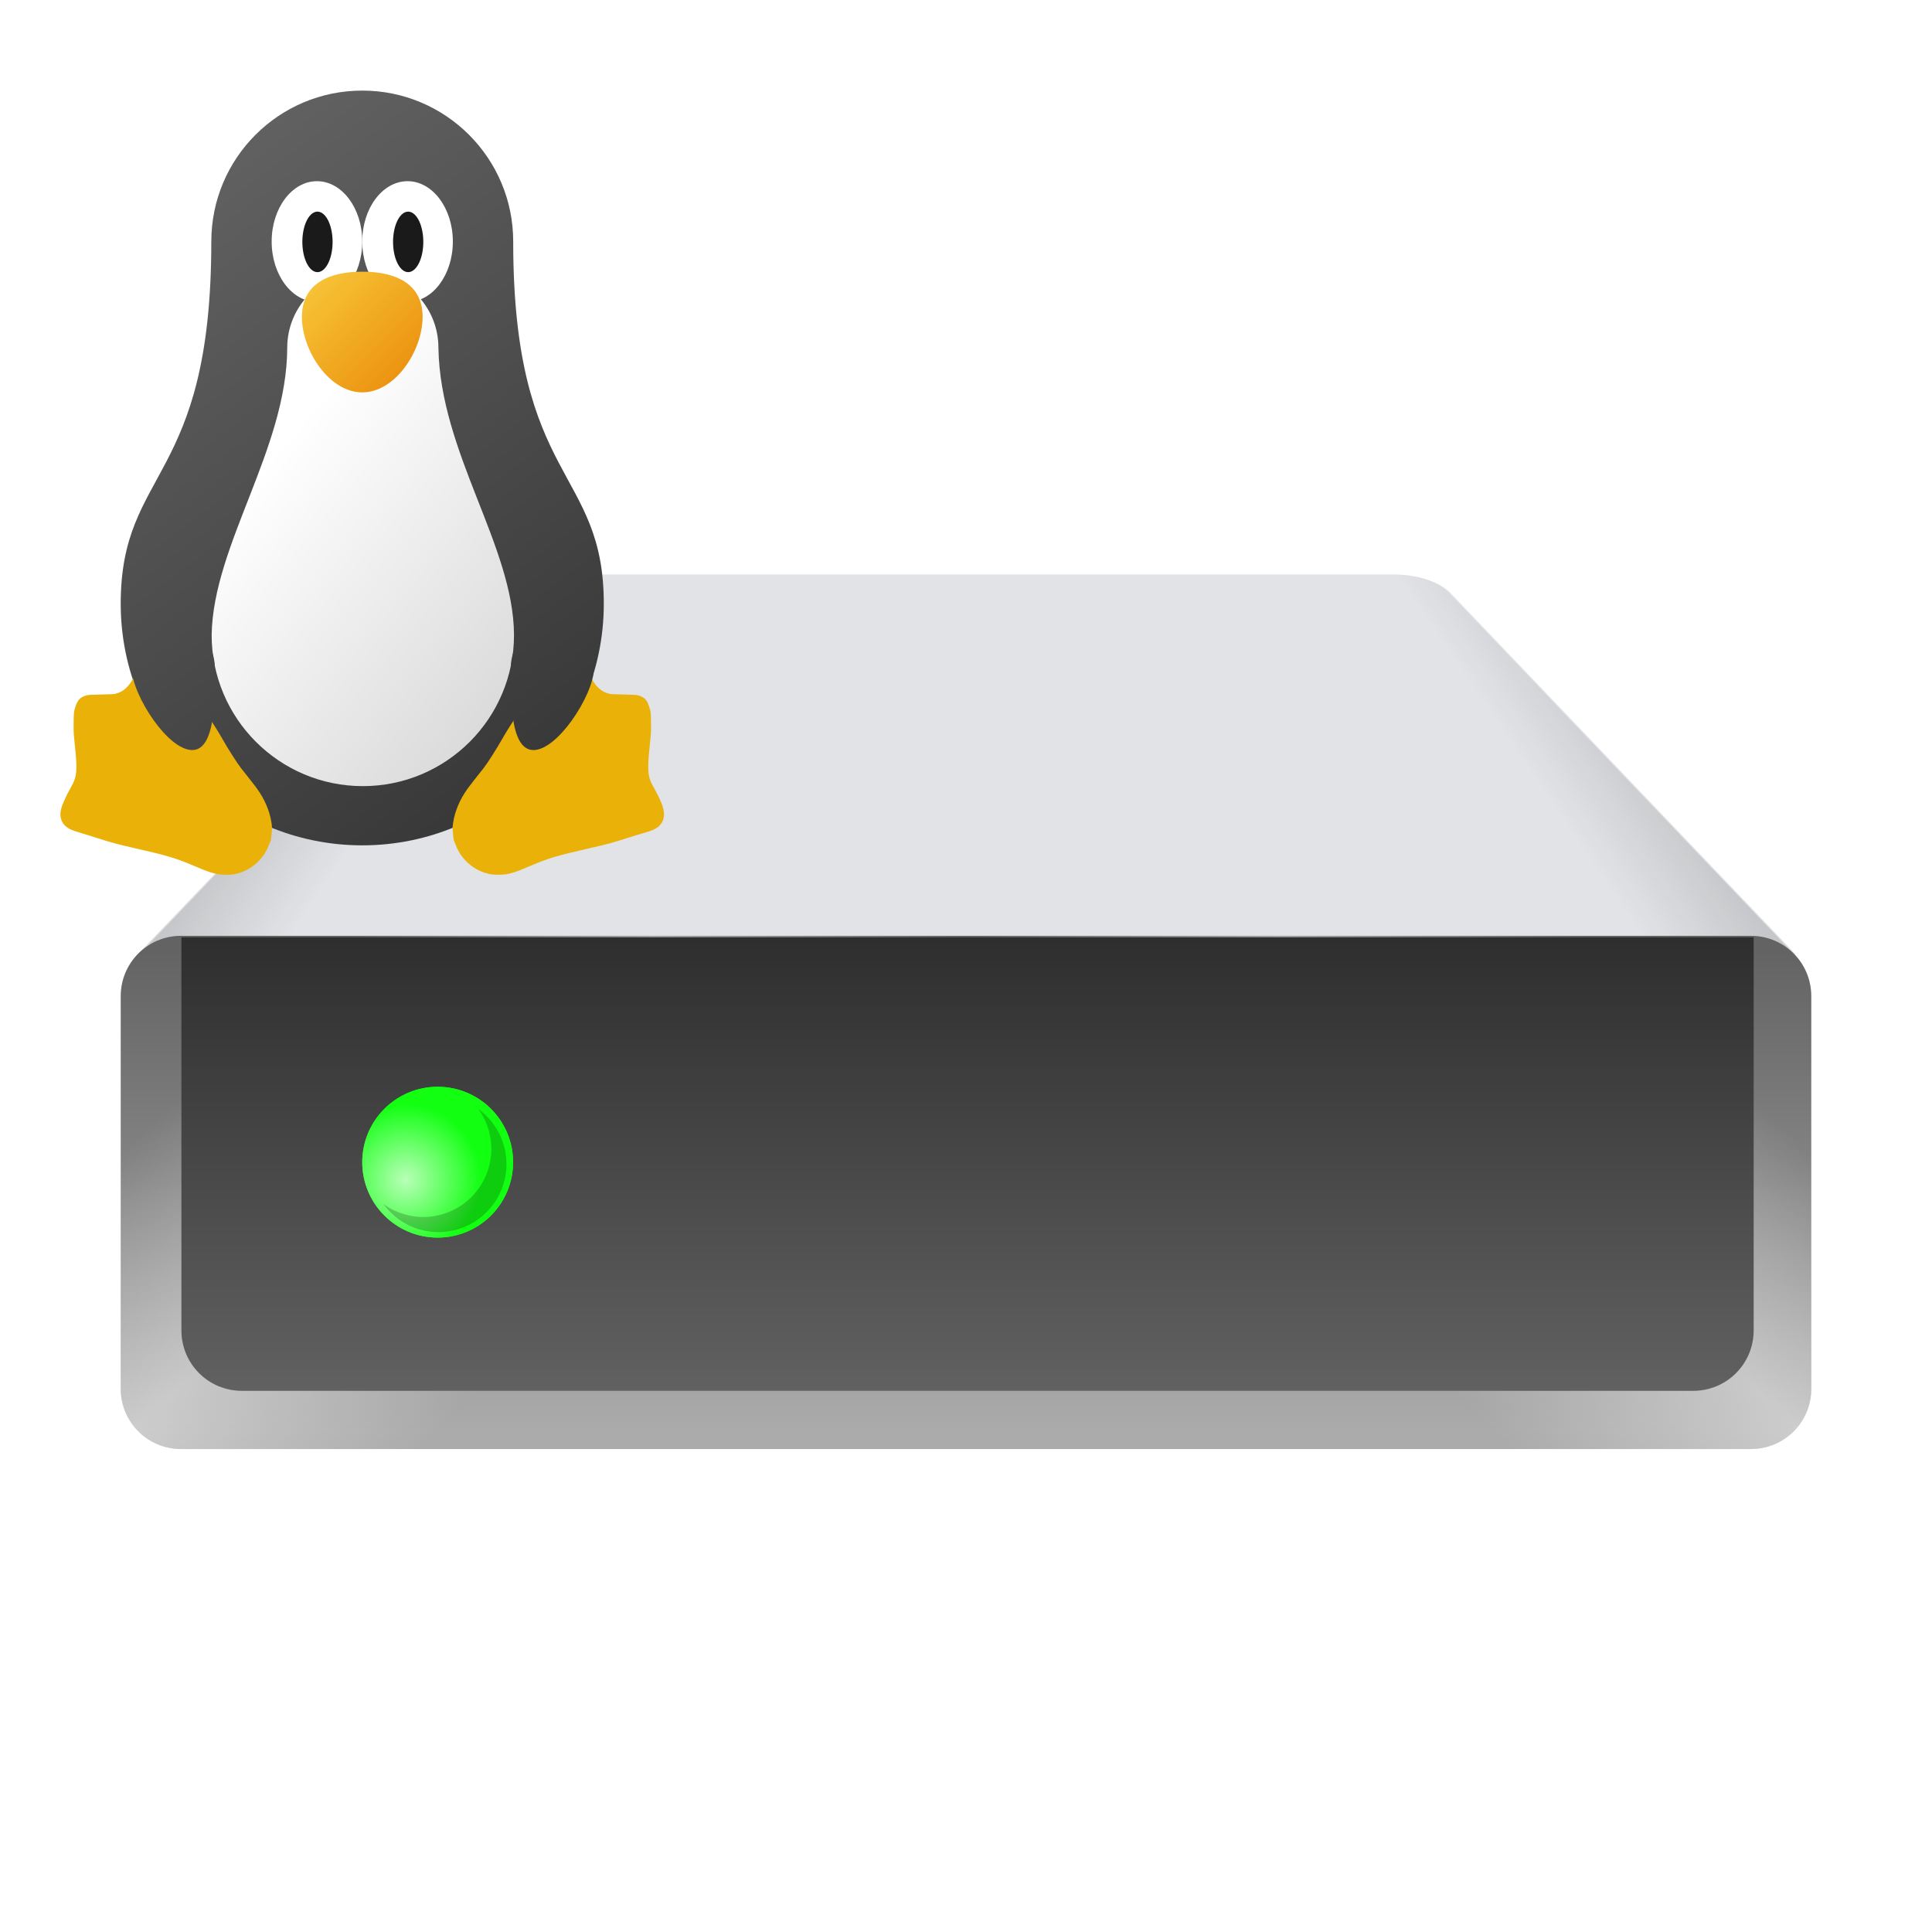 <?xml version="1.0" encoding="UTF-8" standalone="no"?>
<svg
   width="64"
   height="64"
   version="1.1"
   viewBox="0 0 16.933 16.933"
   id="svg6"
   sodipodi:docname="drive-harddisk-system.svg"
   inkscape:version="1.1.1 (3bf5ae0d25, 2021-09-20, custom)"
   xmlns:inkscape="http://www.inkscape.org/namespaces/inkscape"
   xmlns:sodipodi="http://sodipodi.sourceforge.net/DTD/sodipodi-0.dtd"
   xmlns:xlink="http://www.w3.org/1999/xlink"
   xmlns="http://www.w3.org/2000/svg"
   xmlns:svg="http://www.w3.org/2000/svg"
   xmlns:rdf="http://www.w3.org/1999/02/22-rdf-syntax-ns#"
   xmlns:cc="http://creativecommons.org/ns#"
   xmlns:dc="http://purl.org/dc/elements/1.1/">
  <defs
     id="defs10">
    <linearGradient
       inkscape:collect="always"
       id="linearGradient9529">
      <stop
         style="stop-color:#f8c93b;stop-opacity:1"
         offset="0"
         id="stop9525" />
      <stop
         style="stop-color:#ea8908;stop-opacity:1"
         offset="1"
         id="stop9527" />
    </linearGradient>
    <linearGradient
       inkscape:collect="always"
       id="linearGradient4970">
      <stop
         style="stop-color:#ffffff;stop-opacity:1;"
         offset="0"
         id="stop4966" />
      <stop
         style="stop-color:#cccccc;stop-opacity:1"
         offset="1"
         id="stop4968" />
    </linearGradient>
    <linearGradient
       inkscape:collect="always"
       id="linearGradient4676">
      <stop
         style="stop-color:#333333;stop-opacity:1;"
         offset="0"
         id="stop4672" />
      <stop
         style="stop-color:#696969;stop-opacity:1"
         offset="1"
         id="stop4674" />
    </linearGradient>
    <linearGradient
       inkscape:collect="always"
       id="linearGradient58462">
      <stop
         style="stop-color:#636363;stop-opacity:1;"
         offset="0"
         id="stop58458" />
      <stop
         style="stop-color:#ababab;stop-opacity:0.996"
         offset="1"
         id="stop58460" />
    </linearGradient>
    <linearGradient
       inkscape:collect="always"
       id="linearGradient50927">
      <stop
         style="stop-color:#000000;stop-opacity:1;"
         offset="0"
         id="stop50923" />
      <stop
         style="stop-color:#000000;stop-opacity:0;"
         offset="1"
         id="stop50925" />
    </linearGradient>
    <linearGradient
       inkscape:collect="always"
       id="linearGradient50337">
      <stop
         style="stop-color:#ffffff;stop-opacity:1;"
         offset="0"
         id="stop50333" />
      <stop
         style="stop-color:#ffffff;stop-opacity:0;"
         offset="1"
         id="stop50335" />
    </linearGradient>
    <linearGradient
       inkscape:collect="always"
       id="linearGradient48004">
      <stop
         style="stop-color:#ffffff;stop-opacity:0"
         offset="0"
         id="stop48000" />
      <stop
         style="stop-color:#ffffff;stop-opacity:1"
         offset="0.5"
         id="stop48328" />
      <stop
         style="stop-color:#ffffff;stop-opacity:0;"
         offset="1"
         id="stop48002" />
    </linearGradient>
    <linearGradient
       inkscape:collect="always"
       id="linearGradient10484">
      <stop
         style="stop-color:#2e2e2e;stop-opacity:1;"
         offset="0"
         id="stop10480" />
      <stop
         style="stop-color:#616161;stop-opacity:1"
         offset="1"
         id="stop10482" />
    </linearGradient>
    <linearGradient
       inkscape:collect="always"
       xlink:href="#linearGradient10484"
       id="linearGradient10486"
       x1="5.216"
       y1="13.01"
       x2="5.216"
       y2="16.922"
       gradientUnits="userSpaceOnUse"
       gradientTransform="matrix(3.771,0,0,3.834,12.383,-18.883)" />
    <filter
       inkscape:collect="always"
       style="color-interpolation-filters:sRGB"
       id="filter30531"
       x="-0.264"
       y="-0.264"
       width="1.528"
       height="1.528">
      <feGaussianBlur
         inkscape:collect="always"
         stdDeviation="0.146"
         id="feGaussianBlur30533" />
    </filter>
    <linearGradient
       inkscape:collect="always"
       xlink:href="#linearGradient48004"
       id="linearGradient48006"
       x1="0.542"
       y1="10.597"
       x2="3.065"
       y2="13.265"
       gradientUnits="userSpaceOnUse" />
    <radialGradient
       inkscape:collect="always"
       xlink:href="#linearGradient50337"
       id="radialGradient50339"
       cx="3.556"
       cy="10.339"
       fx="3.556"
       fy="10.339"
       r="0.661"
       gradientUnits="userSpaceOnUse" />
    <linearGradient
       inkscape:collect="always"
       xlink:href="#linearGradient50927"
       id="linearGradient50929"
       x1="0.817"
       y1="6.694"
       x2="2.705"
       y2="7.975"
       gradientUnits="userSpaceOnUse" />
    <linearGradient
       inkscape:collect="always"
       xlink:href="#linearGradient50927"
       id="linearGradient51339"
       gradientUnits="userSpaceOnUse"
       x1="0.817"
       y1="6.694"
       x2="2.705"
       y2="7.975"
       gradientTransform="matrix(-1,0,0,1,16.933,0)" />
    <linearGradient
       inkscape:collect="always"
       xlink:href="#linearGradient58462"
       id="linearGradient58464"
       x1="9.525"
       y1="8.334"
       x2="9.525"
       y2="12.567"
       gradientUnits="userSpaceOnUse" />
    <linearGradient
       inkscape:collect="always"
       xlink:href="#linearGradient48004"
       id="linearGradient71108"
       gradientUnits="userSpaceOnUse"
       x1="0.542"
       y1="10.597"
       x2="3.065"
       y2="13.265"
       gradientTransform="matrix(-1,0,0,1,16.933,0)" />
    <linearGradient
       inkscape:collect="always"
       xlink:href="#linearGradient4676"
       id="linearGradient4678"
       x1="5.292"
       y1="7.276"
       x2="0.529"
       y2="0.926"
       gradientUnits="userSpaceOnUse" />
    <linearGradient
       inkscape:collect="always"
       xlink:href="#linearGradient4970"
       id="linearGradient4972"
       x1="7"
       y1="17.5"
       x2="19"
       y2="27.5"
       gradientUnits="userSpaceOnUse" />
    <linearGradient
       inkscape:collect="always"
       xlink:href="#linearGradient9529"
       id="linearGradient9531"
       x1="2.646"
       y1="2.381"
       x2="3.704"
       y2="3.44"
       gradientUnits="userSpaceOnUse" />
    <linearGradient
       inkscape:collect="always"
       xlink:href="#linearGradient4676"
       id="linearGradient10516"
       gradientUnits="userSpaceOnUse"
       x1="5.292"
       y1="7.276"
       x2="0.529"
       y2="0.926"
       gradientTransform="scale(3.78)" />
    <linearGradient
       inkscape:collect="always"
       xlink:href="#linearGradient4676"
       id="linearGradient10799"
       gradientUnits="userSpaceOnUse"
       x1="5.292"
       y1="7.276"
       x2="0.529"
       y2="0.926"
       gradientTransform="scale(3.78)" />
  </defs>
  <sodipodi:namedview
     id="namedview8"
     pagecolor="#ffffff"
     bordercolor="#666666"
     borderopacity="1.0"
     inkscape:pageshadow="2"
     inkscape:pageopacity="0.0"
     inkscape:pagecheckerboard="0"
     showgrid="false"
     inkscape:zoom="1"
     inkscape:cx="17.5"
     inkscape:cy="30.5"
     inkscape:window-width="1920"
     inkscape:window-height="999"
     inkscape:window-x="0"
     inkscape:window-y="0"
     inkscape:window-maximized="1"
     inkscape:current-layer="svg6" />
  <path
     id="rect31485"
     style="opacity:1;fill:#e1e3e6;fill-opacity:1;stroke-width:2;stroke-linecap:round;stroke-linejoin:round;stroke-dasharray:24, 2"
     d="m 17.957,19 c -0.891,-0.005 -1.586,0.273 -1.914,0.596 L 4.586,31.586 6,31 H 18 46 58 L 59.414,31.586 47.957,19.596 C 47.629,19.273 46.934,18.995 46.043,19 Z"
     sodipodi:nodetypes="ccccccccccc"
     transform="scale(0.265)" />
  <path
     id="rect31485-9"
     style="fill:url(#linearGradient50929);fill-opacity:1;stroke-width:0.529;stroke-linecap:round;stroke-linejoin:round;stroke-dasharray:6.35, 0.529;opacity:0.3"
     d="m 4.751,5.027 c -0.236,-0.001 -0.42,0.072 -0.506,0.158 l -3.031,3.172 0.374,-0.155 h 3.175 7.408 3.175 l 0.374,0.155 -3.031,-3.172 c -0.087,-0.085 -0.271,-0.159 -0.506,-0.158 z"
     sodipodi:nodetypes="ccccccccccc" />
  <path
     id="rect31485-9-0"
     style="opacity:0.3;fill:url(#linearGradient51339);fill-opacity:1;stroke-width:0.529;stroke-linecap:round;stroke-linejoin:round;stroke-dasharray:6.35, 0.529"
     d="m 12.182,5.027 c 0.236,-0.001 0.42,0.072 0.506,0.158 l 3.031,3.172 -0.374,-0.155 H 12.171 4.762 1.587 l -0.374,0.155 3.031,-3.172 c 0.087,-0.085 0.271,-0.159 0.506,-0.158 z"
     sodipodi:nodetypes="ccccccccccc" />
  <path
     id="rect849"
     style="fill:url(#linearGradient58464);stroke-width:0.529;stroke-linecap:round;stroke-linejoin:round;stroke-dasharray:6.35, 0.529;fill-opacity:1"
     d="M 1.587,8.202 H 15.346 c 0.293,0 0.529,0.236 0.529,0.529 v 3.44 c 0,0.293 -0.236,0.529 -0.529,0.529 H 1.587 c -0.293,0 -0.529,-0.236 -0.529,-0.529 V 8.731 c 0,-0.293 0.236,-0.529 0.529,-0.529 z" />
  <path
     id="rect849-5"
     style="opacity:0.4;fill:url(#linearGradient48006);fill-opacity:1;stroke-width:0.529;stroke-linecap:round;stroke-linejoin:round;stroke-dasharray:6.35, 0.529"
     d="M 1.587,8.202 H 15.346 c 0.293,0 0.529,0.236 0.529,0.529 v 3.44 c 0,0.293 -0.236,0.529 -0.529,0.529 H 1.587 c -0.293,0 -0.529,-0.236 -0.529,-0.529 V 8.731 c 0,-0.293 0.236,-0.529 0.529,-0.529 z" />
  <path
     id="rect849-5-8"
     style="opacity:0.4;fill:url(#linearGradient71108);fill-opacity:1;stroke-width:0.529;stroke-linecap:round;stroke-linejoin:round;stroke-dasharray:6.35, 0.529"
     d="M 15.346,8.202 H 1.587 c -0.293,0 -0.529,0.236 -0.529,0.529 v 3.44 c 0,0.293 0.236,0.529 0.529,0.529 H 15.346 c 0.293,0 0.529,-0.236 0.529,-0.529 V 8.731 c 0,-0.293 -0.236,-0.529 -0.529,-0.529 z" />
  <path
     id="rect1094"
     style="fill:url(#linearGradient10486);stroke-width:2.012;stroke-linecap:round;stroke-linejoin:round;stroke-dasharray:24.147, 2.012"
     d="M 6 31 L 6 44 C 6 45.108 6.892 46 8 46 L 56 46 C 57.108 46 58 45.108 58 44 L 58 31 L 6 31 z "
     transform="scale(0.265)" />
  <circle
     style="fill:#12ff12;fill-opacity:1;stroke-width:0.573;stroke-linecap:round;stroke-linejoin:round;stroke-dasharray:6.87, 0.573;filter:url(#filter30531);opacity:1"
     id="path25907"
     cx="3.836"
     cy="10.186"
     r="0.661" />
  <circle
     style="fill:#12ff12;fill-opacity:1;stroke-width:0.529;stroke-linecap:round;stroke-linejoin:round;stroke-dasharray:6.35, 0.529"
     id="path30449"
     cx="3.836"
     cy="10.186"
     r="0.661" />
  <circle
     style="opacity:0.7;fill:url(#radialGradient50339);fill-opacity:1;stroke-width:0.529;stroke-linecap:round;stroke-linejoin:round;stroke-dasharray:6.35, 0.529"
     id="path50091"
     cx="3.836"
     cy="10.186"
     r="0.661" />
  <path
     id="path49923"
     style="opacity:0.2;fill:#000000;fill-opacity:1;stroke-width:2;stroke-linecap:round;stroke-linejoin:round;stroke-dasharray:24, 2"
     d="M 15.82 36.68 A 2.25 2.25 0 0 1 16.25 38 A 2.25 2.25 0 0 1 14 40.25 A 2.25 2.25 0 0 1 12.68 39.82 A 2.25 2.25 0 0 0 14.5 40.75 A 2.25 2.25 0 0 0 16.75 38.5 A 2.25 2.25 0 0 0 15.82 36.68 z "
     transform="scale(0.265)" />
  <path
     id="path879"
     style="fill:url(#linearGradient4678);stroke-width:0.165;stroke-linejoin:round;fill-opacity:1"
     d="m 3.175,0.794 c -0.731,2e-8 -1.323,0.592 -1.323,1.323 2e-7,2.117 -0.794,1.984 -0.794,3.175 0,1.169 0.948,2.117 2.117,2.117 1.169,0 2.117,-0.948 2.117,-2.117 3e-7,-1.191 -0.794,-1.058 -0.794,-3.175 0,-0.731 -0.592,-1.323 -1.323,-1.323 z"
     sodipodi:nodetypes="sccsccs" />
  <path
     style="fill:#eab108;stroke-width:0.132"
     d="M 1.922,7.664 C 1.866,7.655 1.816,7.639 1.708,7.592 1.547,7.523 1.472,7.5 1.178,7.433 1.031,7.4 0.976,7.385 0.848,7.344 0.802,7.329 0.74,7.31 0.711,7.301 c -0.079,-0.023 -0.1,-0.032 -0.129,-0.054 -0.04,-0.031 -0.058,-0.079 -0.051,-0.133 0.005,-0.034 0.017,-0.067 0.05,-0.136 0.044,-0.092 0.08,-0.126 0.087,-0.216 0.004,-0.053 7.143e-4,-0.114 -0.013,-0.239 -0.008,-0.074 -0.01,-0.101 -0.01,-0.148 -1.214e-4,-0.051 5.344e-4,-0.126 0.006,-0.146 0.02,-0.073 0.035,-0.115 0.105,-0.134 0.02,-0.005 0.033,-0.006 0.129,-0.008 0.059,-0.001 0.112,-0.003 0.12,-0.005 0.041,-0.009 0.071,-0.025 0.099,-0.051 0.027,-0.025 0.045,-0.051 0.079,-0.113 0.054,-0.095 0.161,-0.094 0.248,-0.098 0.025,0.005 0.033,0.009 0.06,0.024 0.027,0.016 0.035,0.022 0.059,0.047 0.059,0.063 0.088,0.102 0.221,0.304 0.106,0.16 0.138,0.211 0.181,0.286 0.046,0.082 0.13,0.213 0.161,0.252 0.005,0.007 0.037,0.047 0.072,0.091 0.034,0.043 0.065,0.084 0.069,0.09 0.064,0.089 0.109,0.191 0.125,0.294 0.005,0.036 0.006,0.042 0.003,0.082 -0.004,0.052 -0.007,0.074 -0.013,0.085 -0.002,0.004 -0.007,0.017 -0.011,0.027 -0.049,0.136 -0.171,0.238 -0.312,0.261 -0.03,0.005 -0.09,0.005 -0.122,0 z"
     id="path12" />
  <path
     style="fill:#eab108;stroke-width:0.132"
     d="m 4.428,7.664 c 0.056,-0.009 0.105,-0.025 0.213,-0.072 0.161,-0.069 0.236,-0.092 0.531,-0.159 0.147,-0.033 0.202,-0.048 0.329,-0.089 0.046,-0.015 0.108,-0.034 0.137,-0.042 0.079,-0.023 0.1,-0.032 0.129,-0.054 0.04,-0.031 0.058,-0.079 0.051,-0.133 C 5.815,7.08 5.803,7.048 5.77,6.978 5.725,6.886 5.69,6.853 5.683,6.762 5.679,6.709 5.682,6.649 5.696,6.523 c 0.008,-0.074 0.01,-0.101 0.01,-0.148 1.214e-4,-0.051 -5.344e-4,-0.126 -0.006,-0.146 -0.02,-0.073 -0.035,-0.115 -0.105,-0.134 -0.02,-0.005 -0.033,-0.006 -0.129,-0.008 -0.059,-0.001 -0.112,-0.003 -0.12,-0.005 -0.041,-0.009 -0.071,-0.025 -0.099,-0.051 -0.027,-0.025 -0.045,-0.051 -0.079,-0.113 -0.054,-0.095 -0.161,-0.094 -0.248,-0.098 -0.025,0.005 -0.033,0.009 -0.06,0.024 -0.027,0.016 -0.035,0.022 -0.059,0.047 -0.059,0.063 -0.088,0.102 -0.221,0.304 -0.106,0.16 -0.138,0.211 -0.181,0.286 -0.046,0.082 -0.13,0.213 -0.161,0.252 -0.005,0.007 -0.037,0.047 -0.072,0.091 -0.034,0.043 -0.065,0.084 -0.069,0.09 -0.064,0.089 -0.109,0.191 -0.125,0.294 -0.005,0.036 -0.006,0.042 -0.003,0.082 0.004,0.052 0.007,0.074 0.013,0.085 0.002,0.004 0.007,0.017 0.011,0.027 0.049,0.136 0.171,0.238 0.312,0.261 0.03,0.005 0.09,0.005 0.122,0 z"
     id="path12-6" />
  <path
     id="path879-3"
     style="fill:url(#linearGradient4972);stroke-width:0.313;stroke-linejoin:round;fill-opacity:1"
     d="M 12,9 C 10.619,9 9.5,10.119 9.5,11.5 9.489,14.853 7.047,18.017 7,21 c 1e-7,2.761 2.239,5 5,5 2.761,0 5,-2.239 5,-5 -0.012,-2.945 -2.444,-6.014 -2.5,-9.5 C 14.5,10.119 13.381,9 12,9 Z"
     transform="scale(0.265)"
     sodipodi:nodetypes="sccsccs" />
  <ellipse
     style="fill:#ffffff;fill-opacity:1;stroke-width:0.458;stroke-linejoin:round"
     id="path5621"
     cx="2.778"
     cy="2.117"
     rx="0.397"
     ry="0.529" />
  <ellipse
     style="fill:#ffffff;fill-opacity:1;stroke-width:0.458;stroke-linejoin:round"
     id="path5621-7"
     cx="3.572"
     cy="2.117"
     rx="0.397"
     ry="0.529" />
  <path
     id="path5299"
     style="fill:url(#linearGradient9531);stroke-width:0.265;stroke-linejoin:round;fill-opacity:1"
     d="m 3.704,2.778 c 0,0.292 -0.237,0.661 -0.529,0.661 -0.292,0 -0.529,-0.369 -0.529,-0.661 0,-0.292 0.237,-0.397 0.529,-0.397 0.292,0 0.529,0.105 0.529,0.397 z"
     sodipodi:nodetypes="sssss" />
  <path
     id="path10049"
     style="fill:#1a1a1a;fill-opacity:1;stroke-width:1;stroke-linejoin:round"
     d="M 10.5 7 A 0.5 1 0 0 0 10 8 A 0.5 1 0 0 0 10.5 9 A 0.5 1 0 0 0 11 8 A 0.5 1 0 0 0 10.5 7 z M 13.5 7 A 0.5 1 0 0 0 13 8 A 0.5 1 0 0 0 13.5 9 A 0.5 1 0 0 0 14 8 A 0.5 1 0 0 0 13.5 7 z "
     transform="scale(0.265)" />
  <path
     id="path879-6"
     style="fill:url(#linearGradient10516);fill-opacity:1;stroke-width:0.625;stroke-linejoin:round"
     d="m 5.859,20.619 c -0.828,0 -1.5,0.672 -1.5,1.5 0,0.429 0.315,1.136 0.733,1.717 0.389,0.54 0.868,0.971 1.267,0.971 0.828,0 0.74,-1.978 0.74,-2.807 0,-0.474 -0.412,-1.381 -1.24,-1.381 z"
     transform="scale(0.265)"
     sodipodi:nodetypes="ssssss" />
  <path
     id="path879-1"
     style="fill:url(#linearGradient10799);fill-opacity:1;stroke-width:0.625;stroke-linejoin:round"
     d="M 18.102 20.619 C 17.299 20.647 16.9 21.533 16.9 22 C 16.9 22.828 16.812 24.807 17.641 24.807 C 18.04 24.807 18.517 24.376 18.906 23.836 C 19.325 23.255 19.641 22.549 19.641 22.119 C 19.641 21.291 18.969 20.619 18.141 20.619 C 18.128 20.619 18.114 20.619 18.102 20.619 z "
     transform="scale(0.265)" />
</svg>
